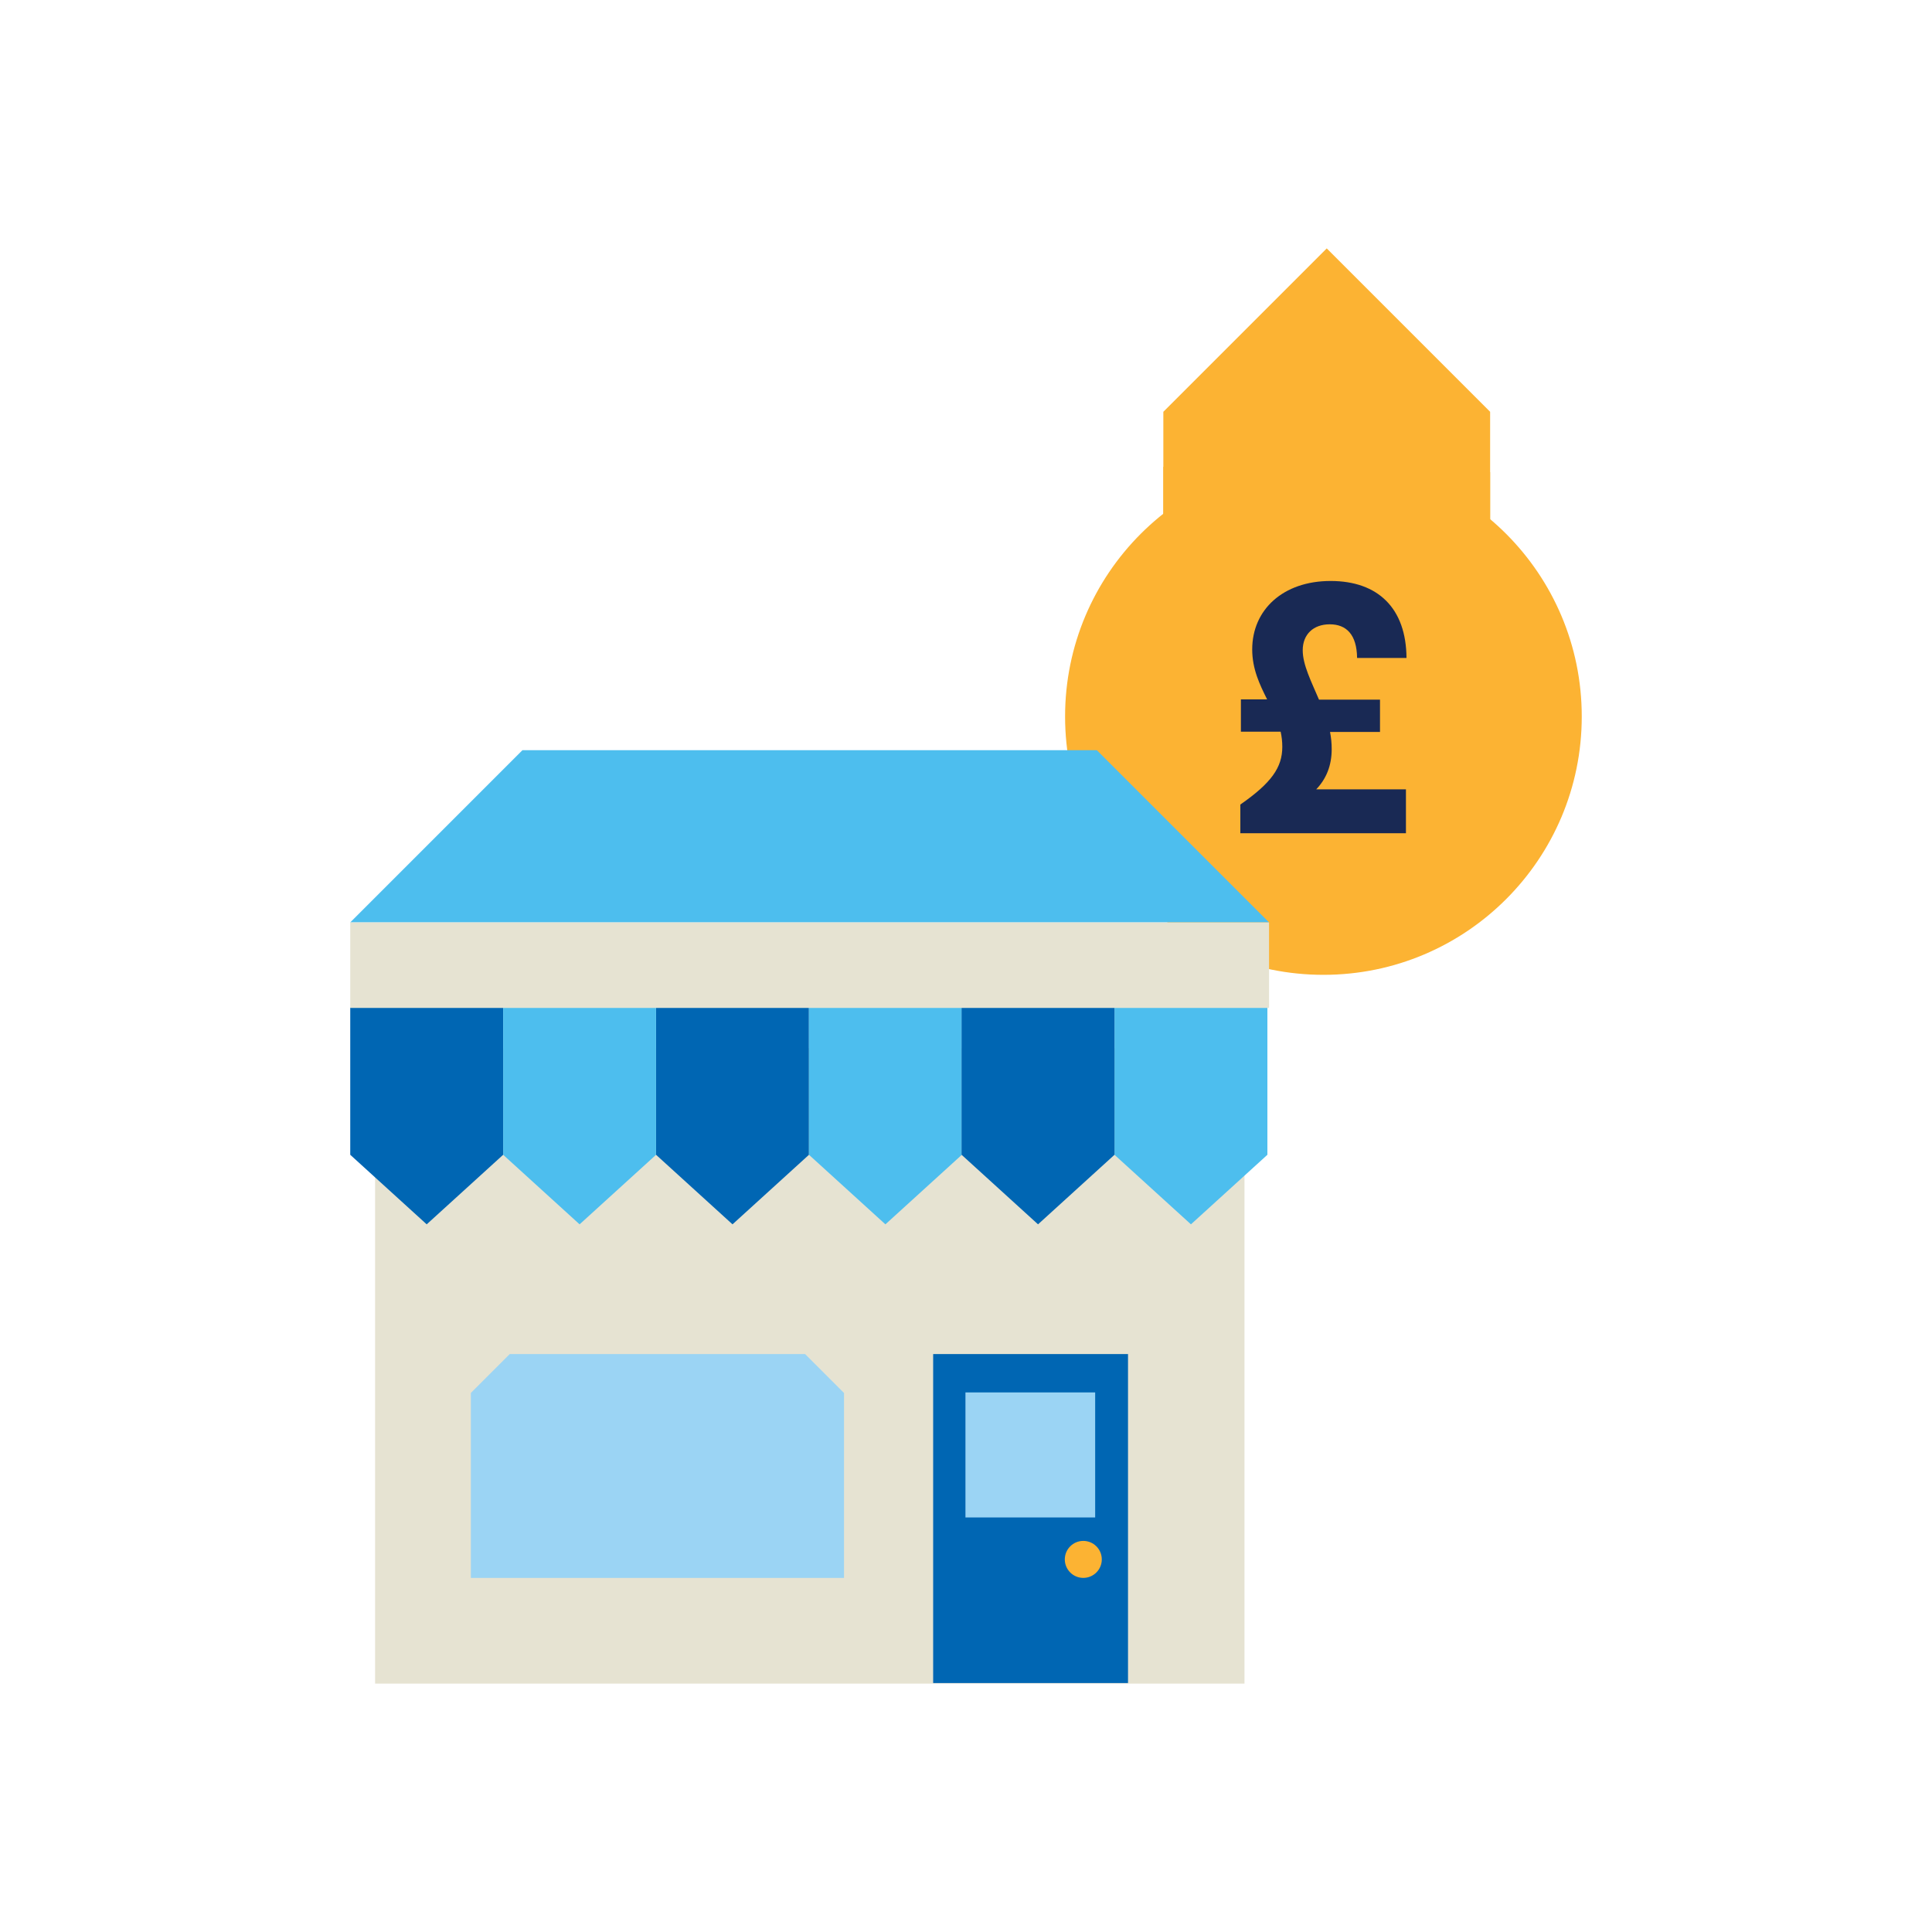 <?xml version="1.0" encoding="UTF-8"?>
<svg xmlns="http://www.w3.org/2000/svg" xmlns:xlink="http://www.w3.org/1999/xlink" viewBox="0 0 70 70">
  <defs>
    <style>
      .uuid-6bda454b-a210-496d-9abe-37da6eb7e77d {
        fill: none;
      }

      .uuid-6bda454b-a210-496d-9abe-37da6eb7e77d, .uuid-36a41520-9a15-4673-ac71-9bd4684cbb24, .uuid-06aed113-8c65-4655-84ab-afc9ea03a53f, .uuid-e3acfb57-1251-458b-a4d3-3623904d6d63, .uuid-c4325307-c3a1-46fb-ae66-d72e15f1d0ac, .uuid-db9fe039-8e7d-4db8-89ae-a8c295f1024f, .uuid-30129eba-20da-40f3-b47f-7b616296d3d9 {
        stroke-width: 0px;
      }

      .uuid-36a41520-9a15-4673-ac71-9bd4684cbb24 {
        fill: #e6e3d2;
      }

      .uuid-f335fc30-948a-4706-8731-a4b06201ff65 {
        mix-blend-mode: multiply;
      }

      .uuid-06aed113-8c65-4655-84ab-afc9ea03a53f {
        fill: #9bd4f4;
      }

      .uuid-e3acfb57-1251-458b-a4d3-3623904d6d63 {
        fill: #4dbeee;
      }

      .uuid-c4325307-c3a1-46fb-ae66-d72e15f1d0ac {
        fill: #fcb333;
      }

      .uuid-db9fe039-8e7d-4db8-89ae-a8c295f1024f {
        fill: #192954;
      }

      .uuid-8387cbef-66d6-4dac-bffc-3c94f7428cea {
        clip-path: url(#uuid-5871450b-a9ac-4331-8e76-6d6fddb937ad);
      }

      .uuid-87c64f98-ec39-410c-b4b3-8c711cfb46c6 {
        isolation: isolate;
      }

      .uuid-30129eba-20da-40f3-b47f-7b616296d3d9 {
        fill: #0066b3;
      }
    </style>
    <clipPath id="uuid-5871450b-a9ac-4331-8e76-6d6fddb937ad">
      <rect class="uuid-6bda454b-a210-496d-9abe-37da6eb7e77d" x="12.69" y="9" width="44.61" height="52"/>
    </clipPath>
  </defs>
  <g class="uuid-87c64f98-ec39-410c-b4b3-8c711cfb46c6">
    <g id="uuid-e3c275ff-e415-4bf1-a41e-b8fc3fe038c2" data-name="Layer 1">
      <g class="uuid-8387cbef-66d6-4dac-bffc-3c94f7428cea">
        <g>
          <path class="uuid-c4325307-c3a1-46fb-ae66-d72e15f1d0ac" d="M53.99,14.92v6.92h-11.84v-6.92c2.31-2.31,3.61-3.61,5.92-5.92,2.31,2.31,3.61,3.61,5.92,5.92h0Z"/>
          <g class="uuid-f335fc30-948a-4706-8731-a4b06201ff65">
            <path class="uuid-c4325307-c3a1-46fb-ae66-d72e15f1d0ac" d="M53.99,17.11c-1.63-1.38-3.74-2.21-6.04-2.21s-4.2.76-5.8,2.02v4.93h11.84v-4.73Z"/>
          </g>
          <path class="uuid-c4325307-c3a1-46fb-ae66-d72e15f1d0ac" d="M47.95,35.32c5.17,0,9.36-4.19,9.36-9.36s-4.19-9.36-9.36-9.36-9.36,4.19-9.36,9.36,4.19,9.36,9.36,9.36Z"/>
          <path class="uuid-db9fe039-8e7d-4db8-89ae-a8c295f1024f" d="M47.68,28.6h3.26v1.59h-6v-1.04c1.12-.78,1.52-1.34,1.52-2.09,0-.19-.02-.37-.06-.55h-1.44v-1.17h.95c-.27-.54-.54-1.1-.54-1.81,0-1.44,1.12-2.48,2.84-2.48s2.74.99,2.75,2.79h-1.79c-.01-.85-.39-1.22-.99-1.22s-.98.37-.98.94c0,.53.31,1.13.59,1.79h2.21v1.17h-1.81c.04.21.06.41.06.62,0,.59-.19,1.08-.58,1.48h0Z"/>
          <path class="uuid-36a41520-9a15-4673-ac71-9bd4684cbb24" d="M45.08,37.98H13.59v23.02h31.5v-23.02Z"/>
          <path class="uuid-e3acfb57-1251-458b-a4d3-3623904d6d63" d="M39.74,27.18h-20.81l-6.24,6.24h33.29l-6.24-6.24Z"/>
          <path class="uuid-30129eba-20da-40f3-b47f-7b616296d3d9" d="M40.87,49.06h-7.06v11.92h7.06v-11.92Z"/>
          <path class="uuid-06aed113-8c65-4655-84ab-afc9ea03a53f" d="M39.68,50.45h-4.7v4.53h4.7v-4.53Z"/>
          <path class="uuid-30129eba-20da-40f3-b47f-7b616296d3d9" d="M18.23,41.84l-2.77,2.52-2.77-2.52v-5.33h5.54v5.33Z"/>
          <path class="uuid-30129eba-20da-40f3-b47f-7b616296d3d9" d="M29.31,41.84l-2.77,2.52-2.77-2.52v-5.33h5.54v5.33Z"/>
          <path class="uuid-e3acfb57-1251-458b-a4d3-3623904d6d63" d="M23.77,41.84l-2.77,2.52-2.77-2.52v-5.33h5.54v5.33Z"/>
          <path class="uuid-e3acfb57-1251-458b-a4d3-3623904d6d63" d="M34.85,41.84l-2.77,2.52-2.77-2.52v-5.33h5.54v5.33Z"/>
          <path class="uuid-e3acfb57-1251-458b-a4d3-3623904d6d63" d="M45.92,41.84l-2.77,2.52-2.77-2.52v-5.33h5.54v5.33Z"/>
          <path class="uuid-30129eba-20da-40f3-b47f-7b616296d3d9" d="M40.38,41.84l-2.77,2.52-2.77-2.52v-5.33h5.54v5.33Z"/>
          <path class="uuid-36a41520-9a15-4673-ac71-9bd4684cbb24" d="M45.98,33.42H12.69v3.1h33.29v-3.1Z"/>
          <path class="uuid-06aed113-8c65-4655-84ab-afc9ea03a53f" d="M29.16,49.06h-10.69l-1.41,1.41v6.7h13.52v-6.7l-1.41-1.41Z"/>
          <path class="uuid-c4325307-c3a1-46fb-ae66-d72e15f1d0ac" d="M39.92,56.5c0-.37-.3-.67-.67-.67s-.67.3-.67.67.3.67.67.67.67-.3.67-.67Z"/>
        </g>
      </g>
    </g>
  </g>
</svg>